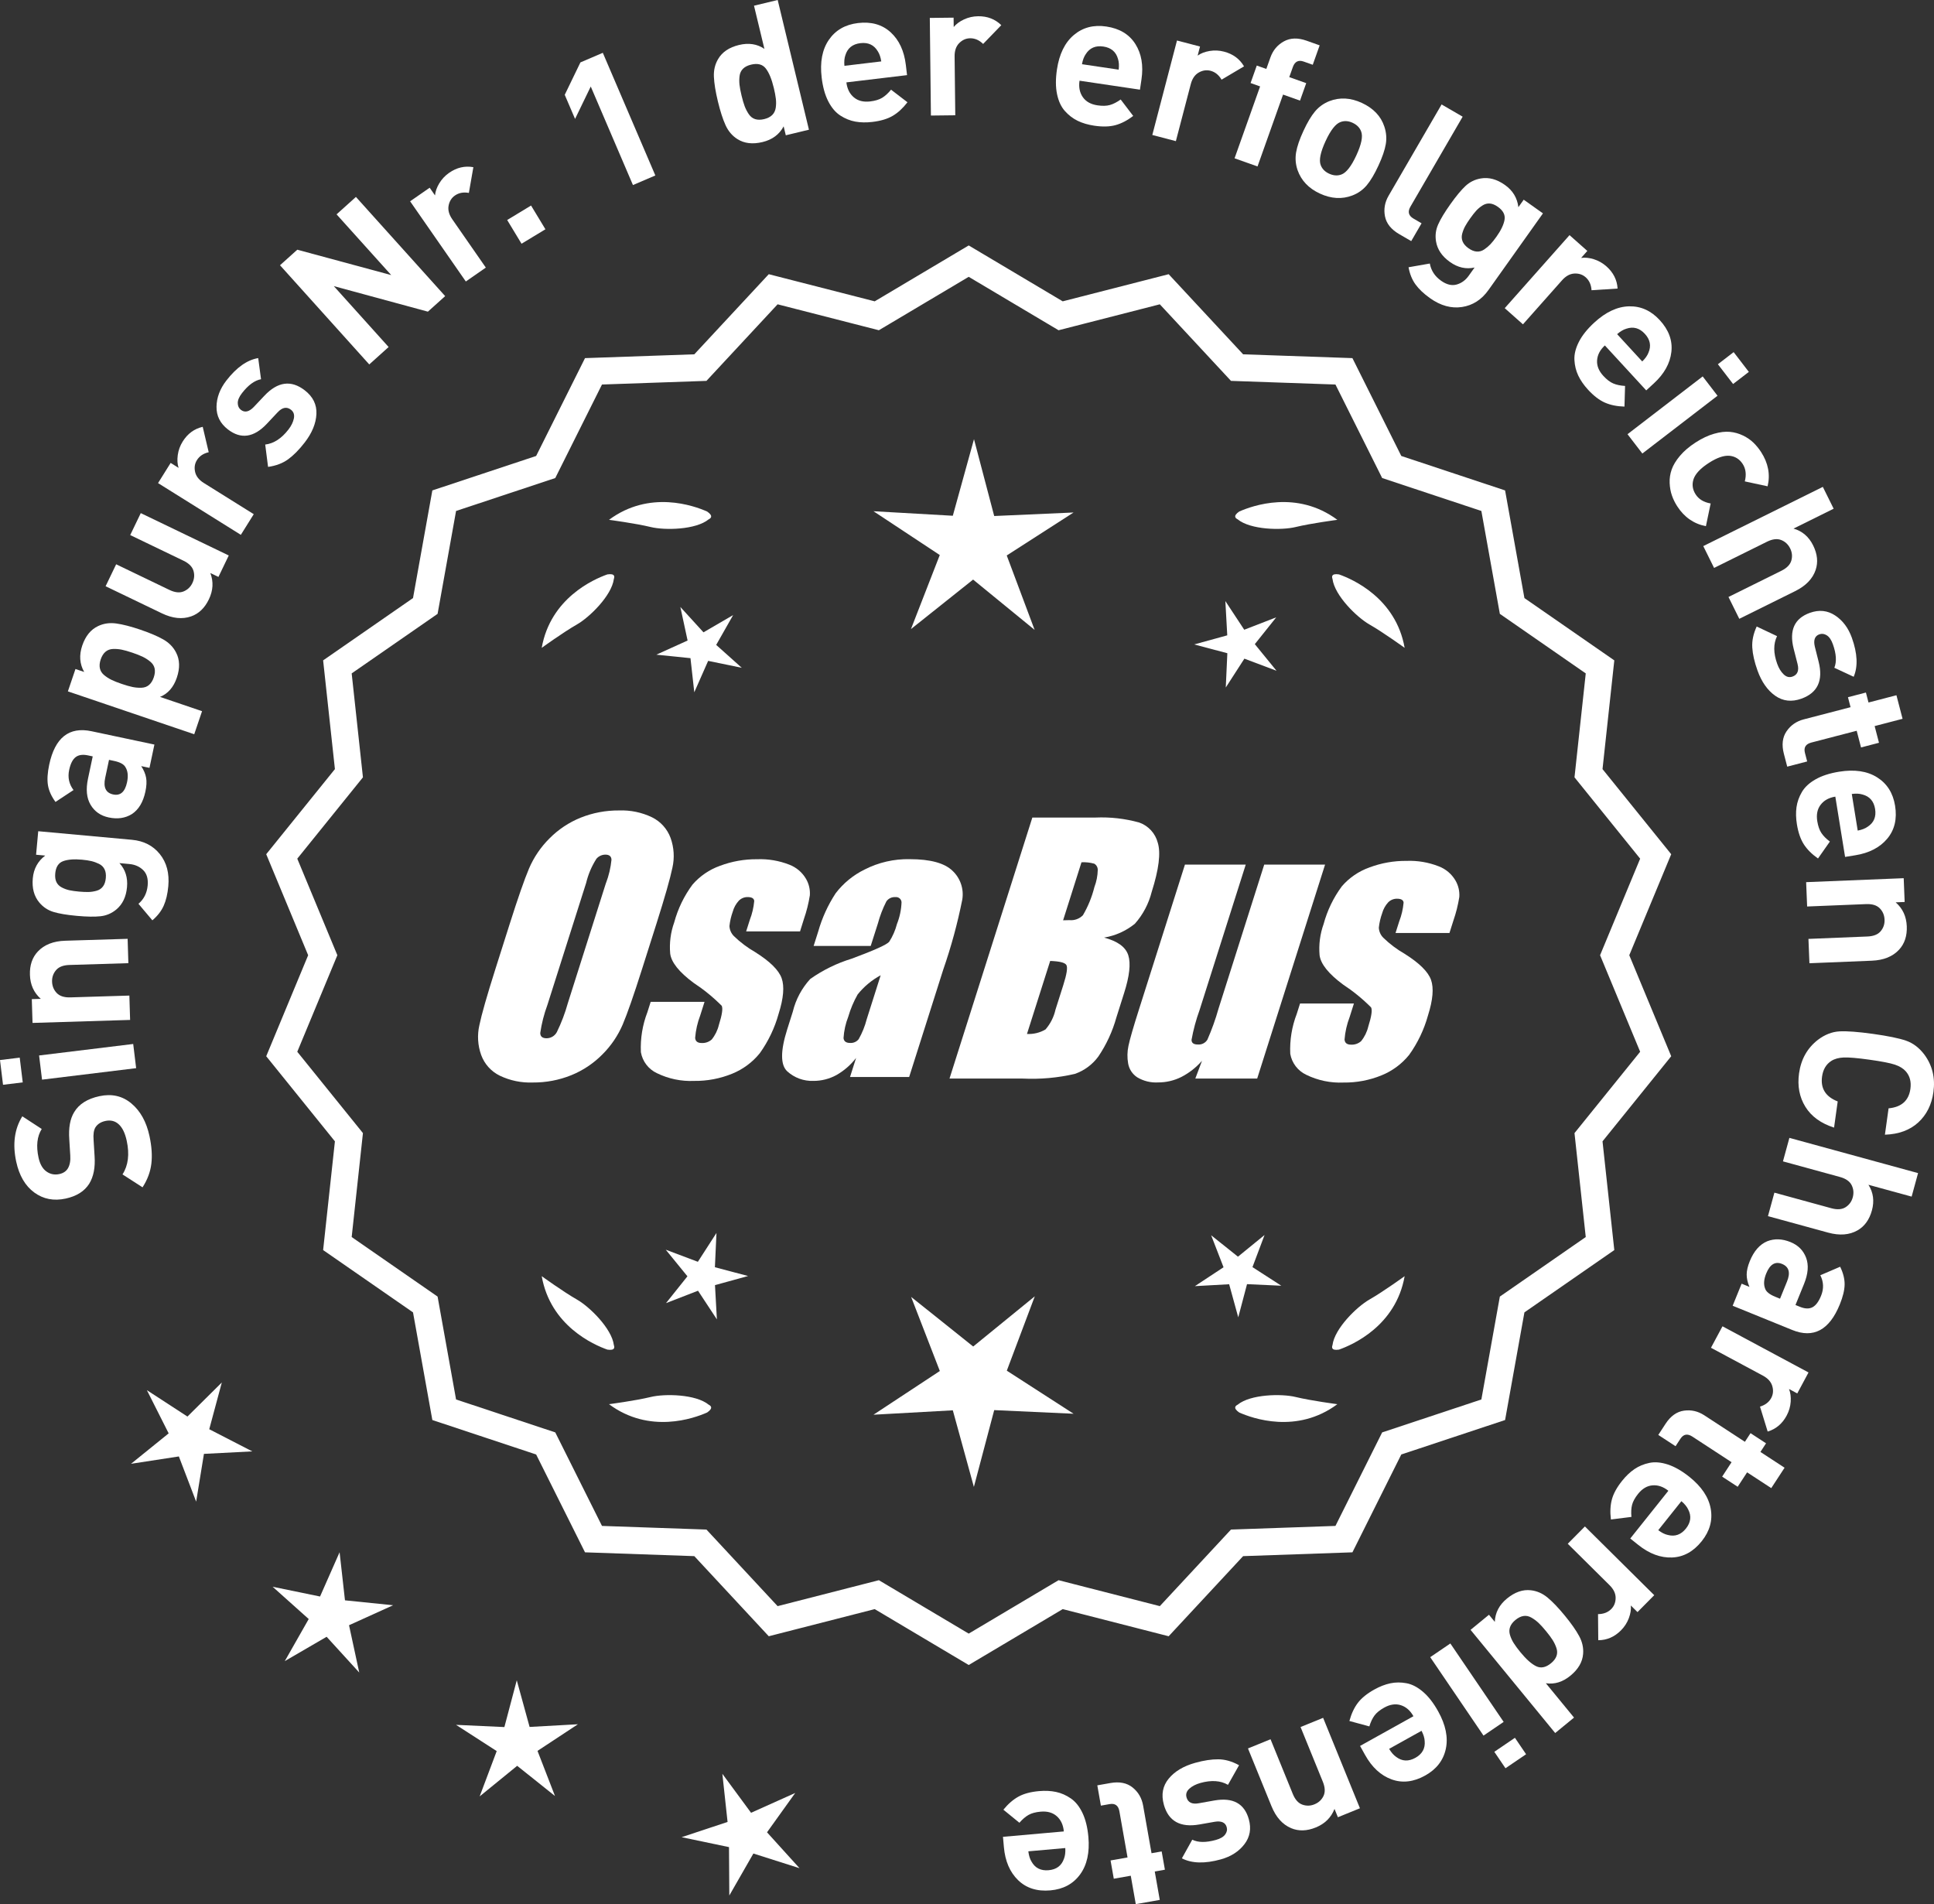 <?xml version="1.0" encoding="UTF-8"?>
<svg xmlns="http://www.w3.org/2000/svg" id="Layer_2" data-name="Layer 2" viewBox="0 0 299.303 294.657">
  <rect x="0" y="0" width="299.303" height="294.657" fill="#333333" stroke="none"/>
  <defs>
    <style>
      .cls-1 {
        stroke: #fff;
        stroke-miterlimit: 10;
        stroke-width: 1.078px;
      }

      .cls-1, .cls-2 {
        fill: #fff;
      }
    </style>
  </defs>
  <g id="Layer_1-2" data-name="Layer 1">
    <g>
      <g>
        <polygon class="cls-2" points="34.328 213.931 29.009 219.204 22.73 215.119 26.102 221.807 20.276 226.516 27.68 225.376 30.357 232.371 31.561 224.979 39.042 224.593 32.383 221.164 34.328 213.931"></polygon>
        <polygon class="cls-2" points="53.388 247.643 52.555 240.2 49.53 247.052 42.194 245.542 47.776 250.537 44.073 257.048 50.548 253.283 55.597 258.817 54.016 251.495 60.839 248.403 53.388 247.643"></polygon>
        <polygon class="cls-2" points="81.96 267.235 79.974 260.012 78.058 267.254 70.576 266.911 76.87 270.971 74.232 277.981 80.038 273.249 85.89 277.925 83.184 270.94 89.439 266.819 81.96 267.235"></polygon>
        <polygon class="cls-2" points="118.703 283.54 123.067 277.452 116.233 280.519 111.791 274.487 112.597 281.935 105.488 284.295 112.819 285.831 112.867 293.321 116.593 286.823 123.731 289.092 118.703 283.54"></polygon>
      </g>
      <path class="cls-1" d="M149.917,257.023l-14.465-8.599-16.302,4.175-11.457-12.326-16.818-.586-7.52-15.055-15.972-5.301-2.974-16.563-13.831-9.586,1.813-16.73-10.57-13.094,6.453-15.542-6.453-15.542,10.57-13.094-1.813-16.73,13.831-9.586,2.974-16.563,15.972-5.301,7.52-15.055,16.818-.586,11.457-12.326,16.302,4.175,14.465-8.599,14.465,8.599,16.302-4.175,11.457,12.326,16.818.586,7.52,15.055,15.972,5.301,2.974,16.563,13.831,9.586-1.813,16.73,10.57,13.094-6.453,15.542,6.453,15.542-10.57,13.094,1.813,16.73-13.831,9.586-2.974,16.563-15.972,5.301-7.52,15.055-16.818.586-11.457,12.326-16.302-4.175-14.465,8.599ZM135.929,245.105l13.988,8.315,13.988-8.315,15.764,4.038,11.079-11.92,16.263-.567,7.272-14.558,15.445-5.126,2.876-16.017,13.375-9.27-1.753-16.179,10.222-12.662-6.24-15.029,6.24-15.029-10.222-12.662,1.753-16.178-13.375-9.27-2.876-16.017-15.445-5.126-7.272-14.558-16.263-.567-11.079-11.92-15.764,4.038-13.988-8.316-13.988,8.316-15.764-4.038-11.079,11.92-16.263.567-7.272,14.558-15.445,5.126-2.876,16.017-13.375,9.27,1.753,16.178-10.222,12.662,6.24,15.029-6.24,15.029,10.222,12.662-1.753,16.179,13.375,9.27,2.876,16.017,15.445,5.126,7.272,14.558,16.263.567,11.079,11.92,15.764-4.038Z"></path>
      <g>
        <polygon class="cls-2" points="110.637 196.098 110.88 190.792 108.001 195.256 103.031 193.385 106.386 197.502 103.071 201.651 108.023 199.733 110.945 204.168 110.65 198.865 115.771 197.456 110.637 196.098"></polygon>
        <polygon class="cls-2" points="160.143 200.597 150.611 208.365 141.005 200.69 145.447 212.156 135.179 218.92 147.457 218.238 150.717 230.094 153.862 218.207 166.146 218.77 155.812 212.105 160.143 200.597"></polygon>
        <polygon class="cls-2" points="193.83 196.08 195.701 191.11 191.584 194.465 187.435 191.15 189.354 196.102 184.919 199.024 190.222 198.729 191.63 203.85 192.988 198.716 198.294 198.959 193.83 196.08"></polygon>
      </g>
      <g>
        <path class="cls-2" d="M191.531,217.374c-.197.099-.32.215-.359.348-.001.002-.003.003-.005.005.001 0.0.002.001.003.001-.063.227.115.505.606.846,2.043.909,8.925,3.375,15.191-1.283,0,0-4.07-.534-6.459-1.115-2.166-.527-6.98-.443-8.977,1.198Z"></path>
        <path class="cls-2" d="M206.195,208.64c0.0.002-0.0.004-0.0.007.001-0.0.002-.001.003-.001.11.208.43.288,1.022.199,2.109-.742,8.805-3.676,10.161-11.365,0,0-3.325,2.407-5.461,3.625-1.936,1.104-5.378,4.471-5.703,7.036-.075.207-.085.376-.022.5Z"></path>
      </g>
      <g>
        <path class="cls-2" d="M109.684,217.374c.197.099.32.215.359.348.001.002.003.003.005.005-.001 0-.002.001-.003.001.063.227-.115.505-.606.846-2.043.909-8.925,3.375-15.191-1.283,0,0,4.07-.534,6.459-1.115,2.166-.527,6.98-.443,8.977,1.198Z"></path>
        <path class="cls-2" d="M95.021,208.64c-0.0.002 0.0.004 0.0.007-.001-0-.002-.001-.003-.001-.11.208-.43.288-1.022.199-2.109-.742-8.805-3.676-10.161-11.365,0,0,3.325,2.407,5.461,3.625,1.936,1.104,5.378,4.471,5.703,7.036.075.207.085.376.022.5Z"></path>
      </g>
      <g>
        <path class="cls-2" d="M109.684,80.358c.197-.099.32-.215.359-.348.001-.002.003-.003.005-.005-.001-0-.002-.001-.003-.001.063-.227-.115-.505-.606-.846-2.043-.909-8.925-3.375-15.191,1.283,0,0,4.07.534,6.459,1.115,2.166.527,6.98.443,8.977-1.198Z"></path>
        <path class="cls-2" d="M95.021,89.091c-0-.002 0-.004 0-.007-.001 0-.002.001-.003.001-.11-.208-.43-.288-1.022-.199-2.109.742-8.805,3.676-10.161,11.365,0,0,3.325-2.407,5.461-3.625,1.936-1.104,5.378-4.471,5.703-7.036.075-.207.085-.376.022-.5Z"></path>
      </g>
      <g>
        <path class="cls-2" d="M191.531,80.358c-.197-.099-.32-.215-.359-.348-.001-.002-.003-.003-.005-.005.001-0.0.002-.001.003-.001-.063-.227.115-.505.606-.846,2.043-.909,8.925-3.375,15.191,1.283,0,0-4.07.534-6.459,1.115-2.166.527-6.98.443-8.977-1.198Z"></path>
        <path class="cls-2" d="M206.195,89.091c0-.002-0-.004-0-.007.001 0.0.002.001.003.001.11-.208.43-.288,1.022-.199,2.109.742,8.805,3.676,10.161,11.365,0,0-3.325-2.407-5.461-3.625-1.936-1.104-5.378-4.471-5.703-7.036-.075-.207-.085-.376-.022-.5Z"></path>
      </g>
      <g id="Group_4" data-name="Group 4">
        <g id="Group_1" data-name="Group 1">
          <path id="Path_1" data-name="Path 1" class="cls-2" d="M99.375,149.917c-1.287,4.058-2.289,6.932-3.006,8.623-.743,1.73-1.811,3.301-3.145,4.628-1.374,1.392-3.018,2.488-4.831,3.221-1.89.759-3.911,1.14-5.947,1.123-1.762.067-3.514-.296-5.104-1.059-1.333-.652-2.362-1.794-2.872-3.188-.534-1.48-.633-3.081-.285-4.615.343-1.661,1.174-4.572,2.493-8.734l2.193-6.911c1.287-4.058,2.289-6.932,3.006-8.623.743-1.73,1.811-3.301,3.145-4.628,1.374-1.392,3.018-2.488,4.831-3.221,1.89-.757,3.911-1.138,5.947-1.12,1.762-.067,3.514.296,5.104,1.059,1.332.654,2.36,1.796,2.872,3.189.534,1.48.633,3.082.285,4.616-.343,1.661-1.173,4.571-2.492,8.731l-2.194,6.909ZM93.784,136.643c.442-1.159.728-2.373.849-3.608-.025-.526-.342-.786-.951-.786-.528.006-1.028.236-1.375.634-.738,1.153-1.278,2.422-1.598,3.754l-5.99,18.863c-.521,1.405-.892,2.861-1.11,4.343,0,.552.337.824.98.824.663-.002,1.272-.367,1.586-.951.708-1.449,1.281-2.96,1.712-4.514l5.891-18.565.005.005Z"></path>
          <path id="Path_2" data-name="Path 2" class="cls-2" d="M123.811,144.125h-8.337l.571-1.795c.36-.932.588-1.91.678-2.904-.032-.406-.374-.609-1.027-.609-.511-.005-1.002.199-1.36.563-.44.48-.76,1.059-.932,1.687-.261.721-.434,1.471-.516,2.234.027.588.273,1.145.692,1.559.987.957,2.09,1.787,3.283,2.47,2.283,1.433,3.65,2.78,4.102,4.039.45,1.262.298,3.1-.469,5.516-.606,2.188-1.593,4.253-2.916,6.099-1.134,1.403-2.607,2.494-4.28,3.17-1.866.76-3.866,1.137-5.881,1.11-1.989.089-3.969-.323-5.758-1.198-1.308-.611-2.234-1.824-2.479-3.246-.096-2.11.247-4.217,1.008-6.188l.507-1.598h8.334l-.665,2.097c-.426,1.113-.691,2.281-.786,3.469.038.533.375.799.995.799.573.035,1.136-.159,1.566-.539.535-.66.914-1.431,1.11-2.258.501-1.579.646-2.568.436-2.968-1.324-1.328-2.782-2.516-4.35-3.545-2.238-1.661-3.445-3.17-3.62-4.527-.144-1.635.068-3.281.622-4.825.569-2.111,1.53-4.096,2.831-5.852,1.142-1.318,2.605-2.319,4.247-2.904,1.841-.694,3.795-1.04,5.763-1.02,1.695-.065,3.385.22,4.965.837,1.093.416,2.01,1.195,2.597,2.206.446.77.652,1.655.589,2.543-.197,1.246-.505,2.473-.919,3.665l-.603,1.927v-.013Z"></path>
          <path id="Path_3" data-name="Path 3" class="cls-2" d="M134.749,146.377h-8.832l.704-2.219c.594-2.102,1.506-4.101,2.703-5.929,1.19-1.558,2.727-2.818,4.489-3.678,2.159-1.102,4.557-1.651,6.981-1.598,3.183,0,5.391.602,6.626,1.807,1.207,1.138,1.77,2.801,1.503,4.439-.732,3.678-1.717,7.301-2.948,10.842l-5.275,16.619h-9.151l.939-2.948c-.833,1.085-1.877,1.991-3.069,2.663-1.084.587-2.299.892-3.532.888-1.495.057-2.952-.476-4.058-1.483-1.059-.989-1.059-3.155,0-6.499l.863-2.723c.457-1.89,1.387-3.633,2.701-5.066,1.961-1.384,4.13-2.445,6.425-3.145,3.5-1.3,5.432-2.171,5.795-2.614.543-.846.947-1.772,1.198-2.745.429-1.076.669-2.218.71-3.376-.029-.466-.43-.82-.895-.792-.018.001-.037.003-.055.005-.549-.041-1.079.21-1.395.66-.559,1.094-1.001,2.244-1.319,3.43l-1.105,3.462ZM136.293,150.916c-1.375.739-2.587,1.749-3.563,2.968-.617,1.087-1.105,2.242-1.452,3.442-.417,1.06-.665,2.179-.735,3.316.057.494.387.748,1.008.748.515.039,1.016-.18,1.337-.584.548-.968.966-2.005,1.243-3.082l2.162-6.809Z"></path>
        </g>
        <g id="Group_3" data-name="Group 3">
          <path id="Path_7" data-name="Path 7" class="cls-2" d="M159.756,126.511h9.778c2.286-.102,4.574.159,6.778.773,1.417.502,2.491,1.676,2.866,3.132.482,1.573.169,4.102-.939,7.589-.458,1.832-1.352,3.527-2.606,4.939-1.376,1.117-3.019,1.855-4.768,2.143,2.092.552,3.341,1.458,3.747,2.732s.191,3.227-.647,5.852l-1.186,3.747c-.599,2.16-1.543,4.209-2.797,6.068-.911,1.247-2.181,2.187-3.64,2.694-2.64.61-5.352.853-8.059.723h-11.338l12.82-40.394h-.012ZM162.527,148.694l-3.594,11.305c1.003.055,2-.187,2.866-.697.763-.878,1.295-1.933,1.548-3.069l1.198-3.766c.552-1.731.712-2.779.481-3.145-.229-.368-1.059-.571-2.505-.622l.005-.007ZM167.371,133.426l-2.847,8.985c.425-.019.755-.025.989-.025.773.074,1.538-.207,2.08-.762.796-1.36,1.394-2.827,1.775-4.356.325-.849.501-1.747.519-2.656.007-.396-.201-.766-.545-.964-.638-.177-1.299-.25-1.96-.218l-.012-.003Z"></path>
          <path id="Path_8" data-name="Path 8" class="cls-2" d="M205.065,133.796l-10.506,33.107h-9.574l1.034-2.752c-.9,1.034-1.989,1.886-3.208,2.511-1.107.552-2.327.839-3.563.837-1.145.071-2.284-.208-3.267-.799-.732-.487-1.233-1.252-1.389-2.118-.163-.914-.146-1.851.051-2.759.197-.957.742-2.86,1.649-5.7l7.089-22.332h9.409l-7.152,22.528c-.542,1.492-.956,3.028-1.236,4.59,0,.481.317.723.97.723.596.053,1.171-.237,1.483-.748.687-1.562,1.264-3.17,1.725-4.812l7.07-22.28h9.409l.005.004Z"></path>
          <path id="Path_9" data-name="Path 9" class="cls-2" d="M224.307,144.379h-8.338l.571-1.795c.36-.932.588-1.91.678-2.904-.032-.406-.374-.609-1.027-.609-.511-.004-1.001.199-1.359.563-.44.48-.76,1.059-.932,1.687-.26.721-.432,1.47-.514,2.231.027.588.273,1.145.692,1.559.986.958,2.089,1.788,3.281,2.472,2.283,1.433,3.65,2.78,4.102,4.039.45,1.262.298,3.1-.469,5.516-.606,2.188-1.593,4.253-2.916,6.099-1.134,1.403-2.607,2.494-4.28,3.17-1.866.76-3.866,1.137-5.881,1.11-1.989.089-3.969-.323-5.758-1.198-1.308-.611-2.234-1.824-2.479-3.246-.096-2.11.247-4.217,1.008-6.188l.507-1.598h8.338l-.665,2.099c-.426,1.113-.691,2.281-.786,3.469.038.533.375.799.995.799.573.035,1.136-.159,1.566-.539.535-.66.914-1.431,1.11-2.258.501-1.579.646-2.568.436-2.968-1.324-1.328-2.782-2.516-4.35-3.545-2.238-1.661-3.445-3.17-3.62-4.527-.144-1.635.068-3.281.622-4.825.569-2.111,1.53-4.096,2.831-5.852,1.142-1.318,2.605-2.319,4.247-2.904,1.841-.694,3.795-1.04,5.763-1.02,1.695-.065,3.385.22,4.965.837,1.096.414,2.016,1.194,2.606,2.206.446.77.652,1.655.589,2.543-.197,1.246-.505,2.473-.919,3.665l-.609,1.921-.007-.009Z"></path>
        </g>
      </g>
      <g>
        <path class="cls-2" d="M15.39,169.627c1.908-.412,3.557-.037,4.945,1.126,1.39,1.163,2.322,2.841,2.795,5.032.348,1.606.445,3.039.293,4.299s-.607,2.475-1.363,3.647l-3.102-1.999c.888-1.379,1.105-3.117.651-5.215-.254-1.172-.663-2.018-1.231-2.537-.567-.521-1.257-.692-2.069-.517-.698.151-1.212.479-1.538.985-.263.433-.358,1.086-.287,1.961l.152,2.489c.122,1.754-.152,3.178-.826,4.273-.736,1.168-1.954,1.936-3.656,2.304-1.831.396-3.448.084-4.846-.939-1.398-1.022-2.33-2.611-2.797-4.766-.588-2.721-.274-5.063.942-7.027l3.006,1.96c-.722,1.146-.887,2.625-.494,4.439.218,1.001.624,1.715,1.221,2.139.596.425,1.262.558,1.999.398.605-.131,1.046-.424,1.323-.88.304-.52.424-1.189.366-2.008l-.152-2.488c-.127-1.772.125-3.173.754-4.198.738-1.248,2.042-2.074,3.914-2.479Z"></path>
        <path class="cls-2" d="M3.052,163.665l.467,3.828-3.051.372-.468-3.828,3.052-.372ZM20.615,161.55l.455,3.742-14.564,1.778-.457-3.742,14.566-1.778Z"></path>
        <path class="cls-2" d="M19.751,145.277l.115,3.768-9.131.279c-.947.029-1.635.297-2.064.804s-.633,1.098-.613,1.774c.021.695.263,1.283.722,1.762.459.479,1.162.704,2.11.676l9.13-.28.115,3.769-15.101.463-.113-3.682,1.391-.043c-1.074-.953-1.634-2.193-1.68-3.72-.047-1.488.362-2.69,1.224-3.606.993-1.056,2.407-1.611,4.242-1.668l9.653-.295Z"></path>
        <path class="cls-2" d="M20.413,129.953c1.829.168,3.271.906,4.325,2.216,1.055,1.311,1.491,2.967,1.308,4.969-.109,1.193-.348,2.201-.714,3.021-.366.821-.949,1.573-1.75,2.257l-2.154-2.556c.843-.72,1.317-1.666,1.426-2.841.095-1.039-.139-1.832-.7-2.379-.562-.546-1.275-.859-2.143-.938l-1.529-.14c.918.996,1.31,2.236,1.174,3.718-.138,1.502-.689,2.655-1.656,3.46-.714.595-1.528.942-2.439,1.043-.913.102-2.139.081-3.679-.06s-2.745-.343-3.613-.607c-.869-.264-1.601-.753-2.195-1.468-.805-.966-1.138-2.21-.999-3.731.136-1.482.777-2.656,1.924-3.522l-1.414-.129.332-3.639,14.498,1.326ZM12.677,133.031c-1.213-.111-2.181-.035-2.904.229-.724.265-1.13.897-1.223,1.898-.049.539.012.986.184,1.342.171.355.452.633.841.834.39.2.785.344,1.185.429.4.085.889.153,1.466.206.576.054,1.07.074,1.479.063.408-.011.822-.075,1.24-.192s.751-.34.993-.666c.243-.327.389-.761.438-1.3s-.015-.991-.196-1.357c-.179-.366-.465-.645-.854-.836-.391-.19-.784-.334-1.184-.429-.399-.094-.888-.168-1.465-.221Z"></path>
        <path class="cls-2" d="M23.896,115.219l-.764,3.604-1.277-.271c.403.618.655,1.221.759,1.806s.066,1.294-.11,2.126c-.35,1.646-1.052,2.812-2.105,3.496-1.023.633-2.217.805-3.577.516-1.249-.265-2.183-.917-2.802-1.958-.619-1.04-.752-2.393-.399-4.057l.729-3.433-.737-.157c-.813-.172-1.451-.08-1.912.276-.461.357-.794,1.018-.998,1.982-.244,1.153-.02,2.189.675,3.107l-2.792,1.839c-.642-.887-1.03-1.755-1.167-2.604-.136-.849-.071-1.897.193-3.146.89-4.199,3.076-5.929,6.556-5.19l9.73,2.063ZM17.667,117.752l-.795-.169-.597,2.809c-.308,1.456.105,2.305,1.239,2.546,1.116.236,1.832-.393,2.149-1.887.205-.964.123-1.742-.246-2.334-.241-.447-.823-.769-1.751-.965Z"></path>
        <path class="cls-2" d="M21.709,97.436c1.483.503,2.67,1.008,3.56,1.514.89.507,1.549,1.18,1.978,2.02.583,1.115.621,2.415.117,3.898-.502,1.482-1.37,2.475-2.602,2.975l6.508,2.209-1.211,3.57-19.553-6.636,1.174-3.46,1.346.457c-.702-1.239-.802-2.601-.299-4.083.504-1.483,1.325-2.49,2.465-3.022.853-.404,1.786-.537,2.8-.397,1.014.141,2.253.459,3.718.956ZM22.104,101.643c-.411-.201-.946-.414-1.605-.638s-1.214-.381-1.662-.472c-.45-.091-.901-.127-1.356-.108-.457.02-.842.164-1.158.435-.316.27-.562.662-.735,1.174-.175.513-.218.973-.131,1.38.086.407.305.757.653,1.049.351.292.731.539,1.143.739.412.201.946.414,1.606.637.659.225,1.213.382,1.661.473.449.091.905.129,1.372.113.464-.016.854-.158,1.171-.43.316-.27.561-.661.735-1.175.174-.512.219-.972.132-1.379s-.31-.758-.67-1.054c-.358-.295-.743-.544-1.155-.744Z"></path>
        <path class="cls-2" d="M35.402,85.957l-1.597,3.318-1.255-.604c.514,1.341.438,2.7-.224,4.076-.646,1.342-1.562,2.22-2.749,2.635-1.368.479-2.879.32-4.534-.477l-8.701-4.188,1.635-3.397,8.231,3.962c.853.411,1.588.49,2.201.239.615-.251,1.069-.682,1.362-1.292.303-.627.359-1.259.174-1.896-.188-.638-.709-1.161-1.562-1.572l-8.231-3.962,1.635-3.396,13.614,6.553Z"></path>
        <path class="cls-2" d="M31.371,66.047l.928,3.932c-.825.19-1.434.598-1.823,1.221-.338.541-.433,1.148-.283,1.822.148.675.6,1.247,1.353,1.719l7.724,4.825-1.998,3.197-12.813-8.007,1.951-3.123,1.229.769c-.188-.574-.231-1.233-.129-1.98.1-.745.356-1.446.766-2.103.758-1.213,1.791-1.97,3.097-2.271Z"></path>
        <path class="cls-2" d="M47.167,60.402c1.27.982,1.87,2.205,1.801,3.668-.068,1.463-.677,2.936-1.824,4.418-.852,1.101-1.701,1.961-2.544,2.578-.845.617-1.885,1.012-3.115,1.183l-.441-3.458c1.316-.154,2.515-.927,3.591-2.318.45-.581.731-1.158.845-1.73.111-.572-.038-1.019-.451-1.338-.656-.509-1.35-.372-2.076.409l-1.675,1.784c-2.005,2.116-4.008,2.399-6.011.85-1.191-.923-1.779-2.092-1.759-3.507.02-1.415.526-2.765,1.52-4.05,1.573-2.033,3.218-3.193,4.931-3.48l.438,3.271c-.996.183-1.98.901-2.95,2.154-.438.566-.655,1.076-.652,1.53.002.455.165.806.486,1.055.595.461,1.26.314,1.99-.44l1.64-1.738c2.062-2.192,4.148-2.473,6.259-.84Z"></path>
        <path class="cls-2" d="M68.894,45.822l-2.674,2.405-14.557-3.95,8.479,9.421-2.997,2.696-13.812-15.349,2.674-2.405,14.536,3.928-8.457-9.398,2.996-2.696,13.812,15.349Z"></path>
        <path class="cls-2" d="M73.257,25.873l-.695,3.979c-.836-.149-1.555-.016-2.158.403-.523.364-.85.886-.979,1.563-.129.679.061,1.383.567,2.112l5.194,7.479-3.096,2.15-8.621-12.408,3.026-2.102.827,1.19c.053-.602.271-1.225.659-1.871.388-.645.898-1.188,1.534-1.63,1.175-.816,2.421-1.104,3.74-.868Z"></path>
        <path class="cls-2" d="M84.409,35.479l-3.697,2.237-2.222-3.671,3.696-2.238,2.223,3.672Z"></path>
        <path class="cls-2" d="M101.42,27.152l-3.466,1.484-6.531-15.248-2.427,5.015-1.599-3.731,2.427-5.015,3.466-1.484,8.13,18.979Z"></path>
        <path class="cls-2" d="M125.19,20.073l-3.581.862-.333-1.381c-.672,1.256-1.76,2.064-3.263,2.427-1.541.371-2.842.217-3.9-.463-.798-.503-1.407-1.222-1.831-2.153-.424-.933-.819-2.16-1.186-3.682-.362-1.504-.568-2.768-.614-3.79-.048-1.022.169-1.939.649-2.751.633-1.088,1.711-1.814,3.233-2.182,1.503-.362,2.814-.16,3.933.604l-1.609-6.682,3.666-.883,4.836,20.073ZM119.751,13.598c-.329-1.372-.746-2.375-1.247-3.011-.5-.635-1.259-.83-2.272-.585-.527.127-.939.335-1.237.626-.298.29-.477.662-.537,1.113-.06.452-.064.906-.016,1.361.051.455.157,1.021.321,1.697.162.677.325,1.229.487,1.657.164.428.376.834.637,1.219.262.385.592.639.99.762.396.123.857.121,1.385-.006.525-.127.938-.335,1.237-.626.296-.291.48-.663.551-1.117.069-.454.077-.919.021-1.393-.054-.474-.16-1.04-.32-1.698Z"></path>
        <path class="cls-2" d="M140.374,11.627l-9.388,1.121c.119.998.505,1.771,1.153,2.315.649.546,1.492.757,2.529.633.768-.092,1.384-.277,1.847-.557s.924-.699,1.383-1.261l2.539,1.945c-.707.922-1.466,1.621-2.275,2.098s-1.858.792-3.145.945c-.959.114-1.842.098-2.648-.049-.806-.146-1.578-.459-2.316-.936-.738-.476-1.361-1.21-1.87-2.2-.508-.991-.849-2.216-1.022-3.675-.286-2.399.084-4.348,1.113-5.843,1.027-1.495,2.53-2.361,4.508-2.598,2.054-.245,3.736.23,5.049,1.427,1.311,1.197,2.095,2.88,2.355,5.049l.188,1.584ZM136.383,9.504c-.099-.649-.277-1.174-.539-1.571-.585-.981-1.481-1.399-2.69-1.255-1.21.145-1.982.762-2.32,1.854-.16.448-.212,1-.153,1.654l5.703-.682Z"></path>
        <path class="cls-2" d="M154.958,3.895l-2.81,2.904c-.606-.593-1.276-.885-2.011-.877-.638.008-1.2.256-1.688.744-.487.489-.726,1.179-.716,2.067l.104,9.105-3.77.043-.172-15.108,3.682-.041.018,1.449c.381-.468.914-.861,1.597-1.178.682-.317,1.409-.48,2.184-.489,1.431-.017,2.624.444,3.583,1.38Z"></path>
        <path class="cls-2" d="M176.419,13.876l-9.353-1.388c-.147.994.021,1.84.504,2.537.481.697,1.239,1.122,2.273,1.275.764.114,1.406.097,1.927-.051s1.075-.432,1.666-.852l1.938,2.545c-.925.703-1.841,1.178-2.747,1.424-.906.247-2,.275-3.28.085-.957-.142-1.805-.39-2.543-.744-.74-.354-1.402-.857-1.989-1.512-.588-.653-.997-1.525-1.225-2.615-.229-1.089-.236-2.36-.02-3.814.354-2.39,1.225-4.172,2.61-5.344s3.062-1.612,5.033-1.319c2.046.304,3.544,1.205,4.494,2.705.95,1.499,1.266,3.329.944,5.49l-.233,1.577ZM173.125,10.778c.077-.653.042-1.205-.105-1.657-.306-1.102-1.062-1.741-2.266-1.92-1.205-.179-2.114.214-2.726,1.179-.273.39-.467.908-.583,1.556l5.68.843Z"></path>
        <path class="cls-2" d="M192.524,10.268l-3.475,2.06c-.43-.731-.999-1.19-1.71-1.376-.616-.161-1.225-.07-1.824.272-.6.344-1.012.945-1.236,1.806l-2.303,8.81-3.647-.953,3.82-14.618,3.563.932-.366,1.402c.491-.351,1.108-.589,1.851-.715s1.487-.091,2.235.104c1.384.362,2.415,1.121,3.092,2.276Z"></path>
        <path class="cls-2" d="M201.188,15.57l-2.624-.933-3.952,11.121-3.553-1.263,3.952-11.121-1.474-.524.96-2.706,1.477.525.632-1.776c.394-1.111,1.09-1.941,2.085-2.49s2.166-.584,3.516-.105l2.021.72-1.068,3.005-1.394-.495c-.82-.291-1.382-.009-1.687.848l-.553,1.558,2.622.933-.961,2.705Z"></path>
        <path class="cls-2" d="M213.33,25.616c-.607,1.315-1.212,2.331-1.808,3.046-.598.714-1.336,1.24-2.216,1.578-1.608.62-3.29.524-5.044-.287-1.736-.804-2.89-2.019-3.459-3.645-.304-.908-.377-1.82-.219-2.737.158-.918.537-2.025,1.139-3.324.601-1.299,1.196-2.301,1.789-3.006.594-.706,1.334-1.237,2.223-1.593,1.607-.619,3.28-.527,5.017.275,1.79.828,2.951,2.048,3.484,3.657.305.907.38,1.815.227,2.725-.154.908-.532,2.013-1.133,3.311ZM209.909,24.033c.787-1.701,1.035-2.929.743-3.682-.217-.59-.658-1.039-1.324-1.348-.649-.301-1.27-.342-1.859-.125-.763.266-1.537,1.249-2.324,2.951-.795,1.72-1.047,2.955-.757,3.708.217.59.65,1.035,1.3,1.335.666.309,1.295.354,1.886.138.761-.265,1.541-1.258,2.336-2.978Z"></path>
        <path class="cls-2" d="M218.398,37.31l-1.856-1.077c-1.254-.729-1.989-1.647-2.205-2.757-.217-1.109-.028-2.174.564-3.194l8.198-14.118,3.26,1.893-8.082,13.919c-.457.785-.299,1.401.469,1.848l1.254.729-1.602,2.759Z"></path>
        <path class="cls-2" d="M230.351,44.882c-1.064,1.497-2.427,2.371-4.09,2.625-1.663.253-3.313-.202-4.952-1.367-.978-.694-1.729-1.406-2.254-2.136-.526-.729-.882-1.611-1.071-2.647l3.292-.577c.199,1.09.777,1.977,1.739,2.659.852.605,1.654.802,2.408.592.755-.211,1.385-.671,1.889-1.38l.891-1.253c-1.324.293-2.592.008-3.805-.854-1.229-.874-1.95-1.931-2.158-3.171-.156-.916-.048-1.794.325-2.634.37-.839,1.004-1.889,1.9-3.149.896-1.261,1.676-2.2,2.341-2.818s1.456-1.005,2.373-1.16c1.239-.21,2.482.128,3.727,1.013,1.213.863,1.905,2.008,2.078,3.435l.823-1.159,2.979,2.117-8.435,11.866ZM231.579,36.646c.705-.992,1.126-1.868,1.261-2.626.136-.758-.207-1.428-1.025-2.01-.441-.313-.858-.486-1.251-.517-.395-.03-.775.072-1.145.308s-.691.505-.966.808-.579.691-.916,1.164c-.336.473-.603.889-.799,1.247-.194.359-.348.749-.457,1.17-.108.42-.083.818.078,1.192.159.376.461.72.901,1.033.441.313.866.484,1.272.513s.791-.078,1.152-.319.683-.511.966-.808c.282-.298.592-.683.928-1.155Z"></path>
        <path class="cls-2" d="M250.334,44.652l-4.031.262c-.052-.847-.351-1.514-.9-2.001-.478-.424-1.062-.618-1.75-.584-.689.034-1.33.385-1.92,1.05l-6.044,6.811-2.819-2.502,10.027-11.301,2.755,2.444-.961,1.084c.596-.09,1.255-.023,1.973.201.719.224,1.366.593,1.946,1.106,1.068.949,1.644,2.093,1.725,3.43Z"></path>
        <path class="cls-2" d="M254.768,60.411l-6.402-6.956c-.739.681-1.141,1.443-1.203,2.289-.062.846.259,1.653.967,2.421.523.569,1.034.96,1.531,1.172.497.213,1.107.341,1.831.385l-.092,3.197c-1.162-.034-2.173-.241-3.031-.618-.86-.378-1.729-1.044-2.606-1.996-.654-.712-1.158-1.438-1.51-2.178-.353-.739-.552-1.548-.598-2.426s.186-1.812.691-2.804,1.3-1.984,2.382-2.979c1.777-1.636,3.574-2.475,5.389-2.516s3.396.671,4.744,2.137c1.401,1.521,2,3.165,1.797,4.929-.203,1.763-1.108,3.385-2.717,4.864l-1.173,1.079ZM254.152,55.933c.471-.46.791-.911.96-1.356.454-1.048.269-2.021-.556-2.917-.824-.896-1.778-1.161-2.861-.796-.457.132-.934.413-1.431.844l3.888,4.226Z"></path>
        <path class="cls-2" d="M254.167,70.18l-2.297-2.989,11.635-8.942,2.297,2.989-11.635,8.942ZM268.21,59.422l-2.351-3.058,2.438-1.874,2.351,3.059-2.438,1.873Z"></path>
        <path class="cls-2" d="M264.006,81.424c-1.866-.359-3.345-1.384-4.436-3.072-.347-.535-.622-1.095-.825-1.677-.204-.582-.32-1.226-.351-1.932-.031-.705.073-1.399.311-2.083.237-.683.666-1.392,1.285-2.125.619-.734,1.424-1.421,2.415-2.062.99-.64,1.946-1.092,2.87-1.354.924-.264,1.742-.36,2.454-.291s1.388.26,2.027.571c.638.312,1.178.684,1.616,1.113.439.43.832.913,1.179,1.448,1.102,1.705,1.436,3.469,1.002,5.291l-3.528-.758c.266-1.047.158-1.944-.324-2.691-.482-.746-1.146-1.169-1.992-1.267-.89-.094-1.976.274-3.258,1.104-1.299.839-2.089,1.683-2.368,2.531-.26.812-.146,1.591.336,2.338.483.747,1.256,1.214,2.321,1.4l-.734,3.514Z"></path>
        <path class="cls-2" d="M269.17,95.758l-1.674-3.379,8.186-4.054c.849-.42,1.363-.95,1.544-1.589.18-.64.119-1.263-.182-1.869-.308-.623-.771-1.057-1.39-1.302-.617-.244-1.35-.156-2.198.264l-8.187,4.055-1.673-3.379,18.502-9.163,1.674,3.378-6.211,3.076c1.355.386,2.369,1.254,3.038,2.605.66,1.334.788,2.597.388,3.788-.464,1.373-1.519,2.468-3.165,3.282l-8.652,4.286Z"></path>
        <path class="cls-2" d="M278.785,108.117c-1.511.54-2.864.388-4.061-.457-1.195-.846-2.109-2.151-2.741-3.916-.469-1.311-.736-2.488-.801-3.533-.067-1.044.16-2.131.681-3.262l3.15,1.49c-.58,1.193-.573,2.617.021,4.274.247.691.582,1.239,1.004,1.643.421.403.878.518,1.369.342.782-.28,1.04-.938.774-1.972l-.604-2.371c-.704-2.828.135-4.669,2.521-5.522,1.419-.508,2.72-.373,3.902.405,1.182.778,2.046,1.932,2.594,3.461.865,2.421.959,4.431.279,6.029l-2.993-1.393c.382-.938.307-2.153-.228-3.646-.241-.674-.554-1.132-.938-1.374-.386-.242-.769-.295-1.15-.158-.711.254-.944.893-.702,1.914l.584,2.317c.737,2.919-.151,4.828-2.663,5.728Z"></path>
        <path class="cls-2" d="M276.589,118.638l-.519-1.993c-.36-1.385-.224-2.544.413-3.479s1.524-1.551,2.665-1.848l7.241-1.884-.401-1.544,2.778-.723.401,1.543,4.322-1.125.95,3.648-4.322,1.125.672,2.582-2.778.724-.672-2.582-7.017,1.825c-.88.229-1.209.765-.991,1.606l.345,1.319-3.088.804Z"></path>
        <path class="cls-2" d="M285.543,132.607l-1.511-9.332c-.992.16-1.748.576-2.266,1.248-.518.671-.693,1.521-.527,2.553.124.763.334,1.37.634,1.821.297.451.736.895,1.315,1.329l-1.838,2.619c-.951-.669-1.681-1.398-2.19-2.188-.509-.789-.867-1.823-1.074-3.102-.155-.954-.174-1.837-.062-2.648.114-.812.393-1.597.838-2.354.445-.758,1.153-1.411,2.122-1.959.969-.549,2.179-.94,3.629-1.175,2.386-.386,4.347-.097,5.884.869s2.465,2.431,2.783,4.396c.329,2.042-.075,3.743-1.216,5.103-1.143,1.36-2.791,2.215-4.947,2.563l-1.574.255ZM287.497,128.531c.646-.125,1.161-.325,1.548-.604.956-.624,1.338-1.538,1.144-2.74-.195-1.203-.845-1.949-1.949-2.24-.454-.143-1.008-.171-1.659-.084l.917,5.668Z"></path>
        <path class="cls-2" d="M280.025,149.056l-.153-3.767,9.128-.371c.945-.039,1.631-.313,2.056-.824s.623-1.104.595-1.78c-.028-.695-.273-1.28-.738-1.755-.466-.475-1.17-.692-2.116-.654l-9.127.371-.154-3.767,15.098-.614.148,3.681-1.391.057c1.084.942,1.656,2.177,1.719,3.703.061,1.487-.336,2.693-1.188,3.618-.982,1.065-2.391,1.636-4.227,1.71l-9.648.393Z"></path>
        <path class="cls-2" d="M283.837,174.492c-2.037-.654-3.518-1.729-4.441-3.225s-1.25-3.219-.978-5.172c.305-2.184,1.277-3.912,2.919-5.187,1.069-.808,2.179-1.243,3.33-1.307,1.151-.064,2.884.065,5.201.388,2.316.323,4.021.673,5.11,1.049,1.089.377,2.037,1.1,2.845,2.168,1.231,1.675,1.693,3.604,1.389,5.787-.271,1.953-1.057,3.521-2.354,4.708-1.297,1.185-3.016,1.814-5.152,1.888l.568-4.079c1.998-.189,3.124-1.194,3.377-3.014.152-1.091-.084-1.993-.706-2.704-.389-.444-.948-.791-1.686-1.04-.736-.249-2.052-.506-3.947-.77-1.896-.265-3.232-.378-4.008-.34-.777.038-1.412.218-1.906.54-.793.514-1.267,1.316-1.418,2.408-.257,1.838.55,3.122,2.42,3.851l-.563,4.05Z"></path>
        <path class="cls-2" d="M273.607,188.193l.996-3.637,8.81,2.413c.915.25,1.65.195,2.21-.162.559-.358.927-.863,1.106-1.517.184-.671.126-1.303-.173-1.896-.298-.594-.905-1.015-1.818-1.265l-8.81-2.413.995-3.636,19.914,5.453-.995,3.636-6.685-1.83c.756,1.188.936,2.511.538,3.966-.395,1.436-1.138,2.465-2.229,3.088-1.259.717-2.773.834-4.545.349l-9.314-2.55Z"></path>
        <path class="cls-2" d="M268.144,202.057l1.388-3.412,1.209.492c-.286-.681-.43-1.317-.428-1.912.002-.594.162-1.285.483-2.072.634-1.559,1.53-2.582,2.688-3.07,1.119-.442,2.324-.401,3.612.123,1.182.481,1.986,1.288,2.413,2.422.426,1.133.318,2.487-.323,4.063l-1.321,3.251.698.283c.77.313,1.413.335,1.93.065.517-.271.96-.861,1.332-1.774.444-1.093.405-2.152-.116-3.178l3.072-1.318c.476.986.704,1.91.689,2.77-.017.859-.265,1.881-.745,3.062-1.617,3.976-4.074,5.293-7.368,3.953l-9.214-3.748ZM274.722,200.662l.752.307,1.082-2.66c.562-1.379.304-2.286-.771-2.724-1.057-.43-1.872.062-2.447,1.478-.371.913-.429,1.693-.171,2.342.159.481.677.901,1.556,1.258Z"></path>
        <path class="cls-2" d="M273.563,221.527l-1.188-3.861c.812-.245,1.393-.691,1.739-1.338.301-.562.355-1.176.162-1.838-.191-.663-.681-1.205-1.465-1.625l-8.024-4.305,1.782-3.322,13.315,7.143-1.741,3.245-1.277-.686c.226.561.312,1.216.261,1.967-.052.751-.26,1.467-.627,2.149-.675,1.26-1.654,2.084-2.938,2.471Z"></path>
        <path class="cls-2" d="M256.633,222.049l1.125-1.725c.783-1.198,1.733-1.876,2.853-2.033,1.12-.159,2.173.084,3.159.729l6.266,4.091.872-1.336,2.403,1.57-.871,1.335,3.738,2.442-2.062,3.156-3.738-2.441-1.459,2.233-2.403-1.569,1.458-2.234-6.07-3.964c-.761-.497-1.379-.381-1.854.348l-.745,1.142-2.671-1.744Z"></path>
        <path class="cls-2" d="M252.295,238.078l5.898-7.389c-.785-.627-1.601-.906-2.447-.84-.845.067-1.593.51-2.244,1.325-.482.604-.791,1.169-.925,1.692s-.167,1.146-.1,1.868l-3.174.397c-.145-1.153-.094-2.184.147-3.091.242-.908.767-1.868,1.575-2.88.604-.756,1.244-1.364,1.921-1.825.678-.461,1.446-.781,2.308-.96.859-.18,1.818-.094,2.875.255,1.058.349,2.159.982,3.309,1.898,1.889,1.508,2.992,3.155,3.31,4.942s-.146,3.459-1.388,5.016c-1.29,1.616-2.823,2.459-4.597,2.527-1.774.068-3.515-.579-5.222-1.942l-1.247-.995ZM256.628,236.787c.525.395,1.021.643,1.486.741,1.105.289,2.038-.042,2.798-.994s.877-1.935.351-2.949c-.2-.432-.55-.86-1.053-1.285l-3.582,4.487Z"></path>
        <path class="cls-2" d="M247.346,253.817l-.038-4.04c.847-.004,1.529-.267,2.047-.788.449-.453.675-1.025.679-1.716.004-.689-.311-1.349-.942-1.975l-6.468-6.409,2.654-2.678,10.73,10.635-2.591,2.616-1.031-1.021c.058.602-.045,1.254-.308,1.96-.265.705-.668,1.332-1.212,1.882-1.007,1.016-2.181,1.526-3.521,1.533Z"></path>
        <path class="cls-2" d="M227.584,252.211l2.847-2.336.902,1.099c.059-1.423.685-2.625,1.88-3.605,1.227-1.006,2.464-1.433,3.712-1.282.938.106,1.8.486,2.587,1.142.787.654,1.677,1.587,2.67,2.798.981,1.196,1.716,2.244,2.204,3.144s.693,1.819.614,2.76c-.097,1.255-.75,2.378-1.961,3.371-1.195.981-2.464,1.371-3.804,1.171l4.358,5.313-2.914,2.391-13.096-15.964ZM235.299,255.672c.896,1.091,1.706,1.813,2.435,2.167.728.354,1.494.199,2.301-.463.42-.344.699-.711.841-1.102.142-.392.142-.804-.001-1.237-.143-.433-.336-.844-.579-1.231s-.585-.851-1.027-1.389c-.441-.538-.828-.965-1.161-1.279s-.701-.588-1.104-.819c-.402-.232-.81-.317-1.222-.255-.411.062-.826.265-1.245.608-.418.343-.698.71-.84,1.102s-.145.807-.01,1.246c.136.439.33.86.587,1.264.256.402.598.865,1.026,1.389Z"></path>
        <path class="cls-2" d="M221.338,256.438l3.116-2.119,8.25,12.136-3.118,2.12-8.248-12.137ZM231.258,271.084l3.189-2.168,1.729,2.543-3.19,2.168-1.728-2.543Z"></path>
        <path class="cls-2" d="M210.48,270.175l8.26-4.599c-.488-.878-1.137-1.446-1.944-1.705s-1.668-.134-2.58.374c-.675.376-1.175.781-1.497,1.216-.323.434-.59.997-.801,1.69l-3.088-.837c.305-1.121.741-2.056,1.31-2.804.569-.748,1.418-1.437,2.55-2.066.845-.471,1.669-.79,2.471-.96.801-.17,1.634-.175,2.498-.014.864.16,1.719.604,2.563,1.328.847.724,1.626,1.728,2.341,3.012,1.176,2.111,1.57,4.054,1.188,5.828-.385,1.773-1.448,3.145-3.188,4.113-1.808,1.006-3.545,1.204-5.212.595-1.668-.61-3.031-1.87-4.094-3.778l-.776-1.394ZM214.979,270.625c.337.564.702.98,1.093,1.249.914.687,1.903.733,2.968.142,1.063-.593,1.545-1.458,1.442-2.596-.021-.476-.184-1.005-.486-1.588l-5.017,2.793Z"></path>
        <path class="cls-2" d="M193.136,270.562l3.491-1.422,3.444,8.461c.357.877.848,1.428,1.473,1.654.624.226,1.25.211,1.876-.044.646-.263,1.112-.692,1.4-1.29.289-.598.255-1.336-.103-2.213l-3.445-8.461,3.493-1.421,5.696,13.993-3.41,1.389-.525-1.289c-.52,1.339-1.486,2.296-2.901,2.872-1.378.562-2.646.598-3.807.11-1.335-.563-2.35-1.695-3.042-3.396l-3.641-8.943Z"></path>
        <path class="cls-2" d="M180.115,279.254c-.429-1.546-.18-2.885.749-4.016.931-1.132,2.299-1.948,4.105-2.451,1.341-.373,2.535-.554,3.58-.544,1.048.01,2.115.315,3.205.915l-1.714,3.035c-1.147-.664-2.57-.76-4.266-.289-.706.197-1.277.491-1.71.882-.434.392-.58.839-.44,1.342.223.801.859,1.105,1.91.914l2.409-.43c2.871-.497,4.646.474,5.324,2.914.404,1.453.175,2.74-.687,3.863-.861,1.122-2.074,1.901-3.64,2.337-2.477.688-4.488.635-6.033-.158l1.605-2.885c.908.449,2.126.462,3.652.037.689-.191,1.169-.471,1.438-.836.27-.366.35-.744.241-1.136-.202-.727-.822-1.006-1.858-.838l-2.354.414c-2.965.522-4.805-.501-5.52-3.071Z"></path>
        <path class="cls-2" d="M169.818,276.272l2.028-.358c1.408-.248,2.553-.019,3.434.689.881.709,1.424,1.644,1.628,2.805l1.301,7.368,1.57-.276.5,2.826-1.57.277.775,4.398-3.713.655-.775-4.398-2.628.464-.499-2.827,2.628-.464-1.26-7.14c-.158-.896-.666-1.267-1.523-1.115l-1.341.237-.555-3.142Z"></path>
        <path class="cls-2" d="M155.219,284.239l9.417-.835c-.09-1.002-.449-1.785-1.083-2.35-.633-.565-1.468-.802-2.508-.709-.771.068-1.392.234-1.863.5-.471.265-.944.67-1.42,1.218l-2.479-2.022c.735-.899,1.515-1.575,2.339-2.026.823-.452,1.88-.735,3.171-.85.963-.085,1.845-.042,2.646.13.801.171,1.563.506,2.287,1.005.724.498,1.325,1.251,1.802,2.257.478,1.006.78,2.24.91,3.703.214,2.407-.215,4.343-1.289,5.807-1.073,1.464-2.602,2.283-4.586,2.459-2.061.184-3.728-.344-5.001-1.579-1.274-1.236-2.009-2.942-2.201-5.118l-.141-1.589ZM159.144,286.482c.078.652.241,1.182.49,1.587.554.999,1.438,1.444,2.651,1.337,1.213-.107,2.005-.702,2.374-1.783.175-.442.242-.992.204-1.648l-5.72.508Z"></path>
      </g>
      <g>
        <polygon class="cls-2" points="194.193 99.678 197.508 95.529 192.556 97.448 189.634 93.012 189.929 98.315 184.808 99.724 189.942 101.082 189.699 106.388 192.578 101.924 197.549 103.795 194.193 99.678"></polygon>
        <polygon class="cls-2" points="113.461 95.179 108.87 97.849 105.29 93.925 106.411 99.117 101.573 101.309 106.857 101.847 107.447 107.126 109.591 102.267 114.794 103.337 110.836 99.796 113.461 95.179"></polygon>
        <polygon class="cls-2" points="153.861 79.851 150.733 67.959 147.456 79.81 135.179 79.11 145.438 85.889 140.978 97.349 150.596 89.687 160.116 97.47 155.802 85.955 166.145 79.306 153.861 79.851"></polygon>
      </g>
    </g>
  </g>
</svg>
